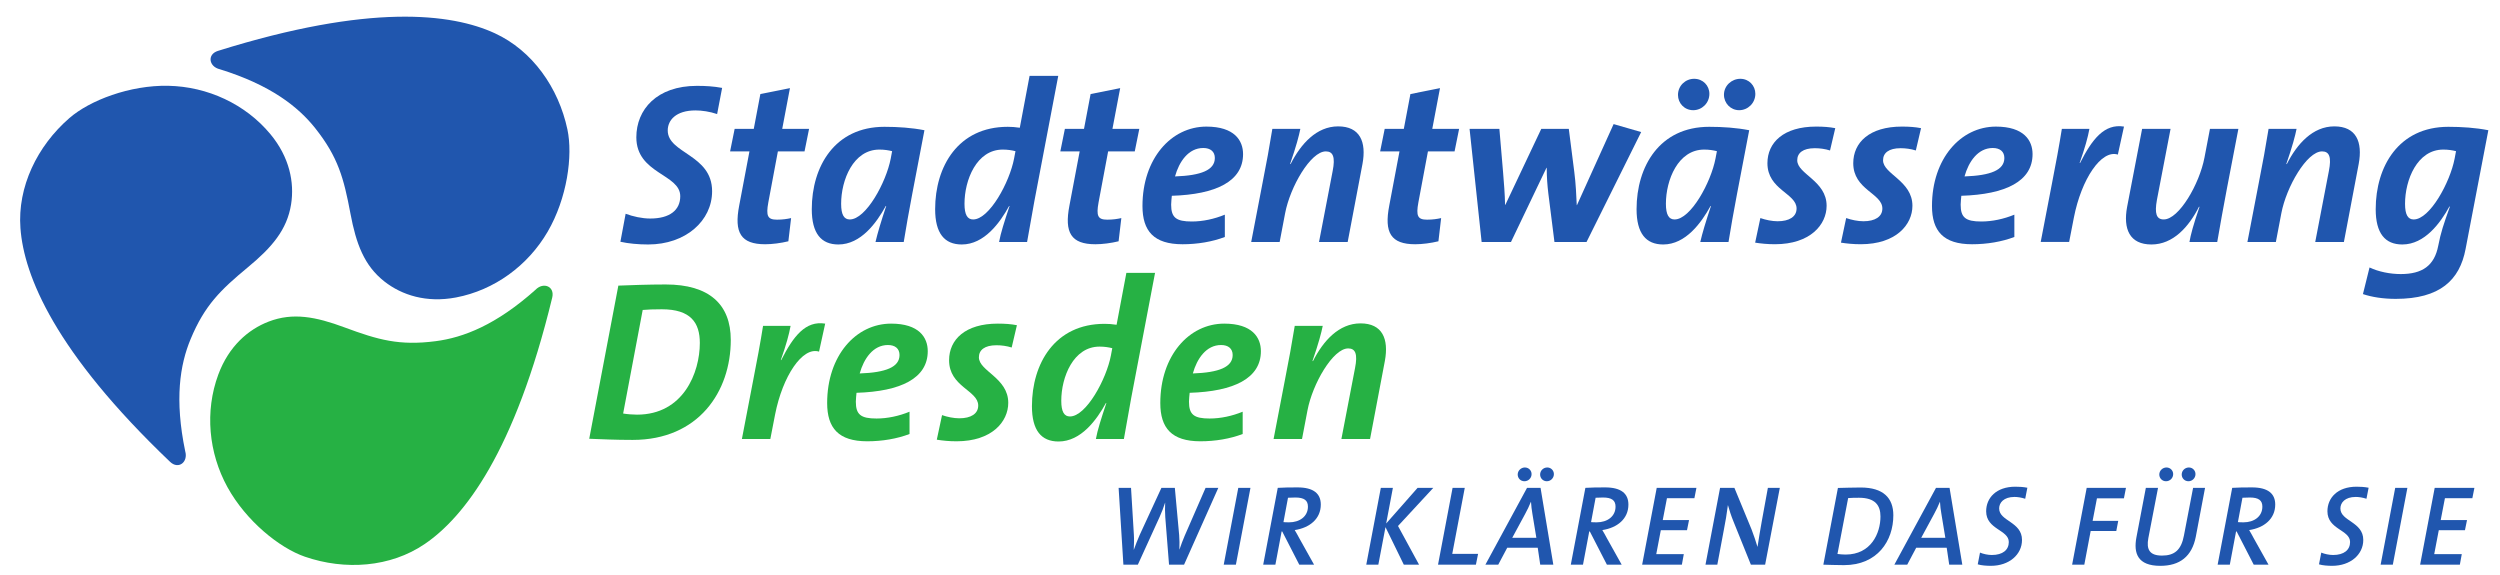 <?xml version="1.0" encoding="UTF-8" standalone="no"?>
<svg xmlns:dc="http://purl.org/dc/elements/1.1/" xmlns:cc="http://creativecommons.org/ns#" xmlns:rdf="http://www.w3.org/1999/02/22-rdf-syntax-ns#" xmlns:svg="http://www.w3.org/2000/svg" xmlns="http://www.w3.org/2000/svg" version="1.1" width="300" height="69" id="svg3936" viewBox="0 0 1024 235">
  <defs id="defs3938">
    <clipPath id="clipPath3011">
      <path d="m 975.118,122.099 141.732,0 0,32.531 -141.732,0 0,-32.531 z" id="path3013"/>
    </clipPath>
  </defs>
  <g transform="translate(0,-533)" id="layer1">
    <g transform="matrix(7.141,0,0,-7.141,-6956.201,1638.358)" id="g3737">
      <g id="g3007">
        <g clip-path="url(#clipPath3011)" id="g3009">
          <g transform="translate(1014.263,135.155)" id="g3015">
            <path d="m 0,0 c 0,-1.697 -0.94,-4.112 -3.603,-4.112 -0.235,0 -0.575,0.026 -0.796,0.065 l 1.122,5.94 c 0.274,0.026 0.64,0.039 1.097,0.039 C -0.522,1.932 0,1.162 0,0 m 1.775,0.17 c 0,2.049 -1.24,3.185 -3.733,3.185 -0.98,0 -2.037,-0.039 -2.716,-0.066 l -1.67,-8.784 c 0.731,-0.027 1.474,-0.066 2.492,-0.066 3.787,0 5.627,2.781 5.627,5.731" id="path3017" style="fill:#26b144;fill-opacity:1;fill-rule:evenodd;stroke:none"/>
          </g>
          <g transform="translate(1021.453,136.264)" id="g3019">
            <path d="m 0,0 c -1.123,0.183 -1.827,-0.718 -2.519,-2.089 l -0.026,0 c 0.313,0.888 0.47,1.463 0.561,1.959 l -1.58,0 c -0.13,-0.836 -0.378,-2.18 -0.561,-3.094 l -0.652,-3.394 1.631,0 0.274,1.41 c 0.431,2.193 1.567,3.903 2.52,3.602 L 0,0 z" id="path3021" style="fill:#26b144;fill-opacity:1;fill-rule:nonzero;stroke:none"/>
          </g>
          <g transform="translate(1025.717,134.463)" id="g3023">
            <path d="m 0,0 c 0,-0.692 -0.783,-1.005 -2.284,-1.057 0.235,0.848 0.77,1.631 1.618,1.631 C -0.248,0.574 0,0.365 0,0 m 1.619,0.221 c 0,0.784 -0.496,1.58 -2.102,1.58 -2.023,0 -3.668,-1.84 -3.668,-4.555 0,-1.436 0.653,-2.194 2.297,-2.194 0.862,0 1.711,0.144 2.428,0.418 l 0,1.279 c -0.6,-0.248 -1.266,-0.391 -1.892,-0.391 -0.901,0 -1.188,0.222 -1.188,0.966 0,0.143 0.026,0.365 0.039,0.509 2.545,0.078 4.086,0.835 4.086,2.388" id="path3025" style="fill:#26b144;fill-opacity:1;fill-rule:evenodd;stroke:none"/>
          </g>
          <g transform="translate(1032.45,136.173)" id="g3027">
            <path d="m 0,0 c -0.326,0.065 -0.678,0.091 -1.097,0.091 -1.866,0 -2.793,-0.914 -2.793,-2.101 0,-1.528 1.671,-1.724 1.671,-2.598 0,-0.47 -0.417,-0.731 -1.083,-0.731 -0.327,0 -0.692,0.078 -0.992,0.182 l -0.301,-1.409 c 0.327,-0.053 0.705,-0.092 1.136,-0.092 2.023,0 2.963,1.123 2.963,2.206 0,1.437 -1.684,1.815 -1.684,2.611 0,0.418 0.327,0.692 1.006,0.692 0.287,0 0.587,-0.039 0.874,-0.13 L 0,0 z" id="path3029" style="fill:#26b144;fill-opacity:1;fill-rule:nonzero;stroke:none"/>
          </g>
          <g transform="translate(1037.92,134.855)" id="g3031">
            <path d="m 0,0 -0.078,-0.418 c -0.261,-1.37 -1.423,-3.498 -2.35,-3.498 -0.326,0 -0.497,0.261 -0.497,0.901 0,1.357 0.693,3.106 2.194,3.106 C -0.444,0.091 -0.209,0.052 0,0 m 2.454,4.321 -1.645,0 -0.561,-2.977 c -0.274,0.04 -0.47,0.053 -0.692,0.053 -2.845,0 -4.164,-2.272 -4.164,-4.726 0,-1.383 0.535,-2.023 1.527,-2.023 1.293,0 2.193,1.253 2.716,2.206 l 0.026,0 c -0.3,-0.901 -0.51,-1.554 -0.601,-2.063 l 1.606,0 c 0.104,0.601 0.287,1.619 0.417,2.337 l 1.371,7.193 z" id="path3033" style="fill:#26b144;fill-opacity:1;fill-rule:evenodd;stroke:none"/>
          </g>
          <g transform="translate(1044.826,134.463)" id="g3035">
            <path d="m 0,0 c 0,-0.692 -0.783,-1.005 -2.284,-1.057 0.234,0.848 0.769,1.631 1.618,1.631 C -0.249,0.574 0,0.365 0,0 m 1.619,0.221 c 0,0.784 -0.497,1.58 -2.102,1.58 -2.023,0 -3.668,-1.84 -3.668,-4.555 0,-1.436 0.652,-2.194 2.298,-2.194 0.861,0 1.709,0.144 2.427,0.418 l 0,1.279 c -0.6,-0.248 -1.266,-0.391 -1.892,-0.391 -0.901,0 -1.188,0.222 -1.188,0.966 0,0.143 0.026,0.365 0.039,0.509 2.545,0.078 4.086,0.835 4.086,2.388" id="path3037" style="fill:#26b144;fill-opacity:1;fill-rule:evenodd;stroke:none"/>
          </g>
          <g transform="translate(1053.556,134.124)" id="g3039">
            <path d="m 0,0 c 0.234,1.266 -0.144,2.154 -1.397,2.154 -1.24,0 -2.141,-1.005 -2.728,-2.167 L -4.152,0 c 0.353,1.018 0.51,1.619 0.588,2.01 l -1.606,0 C -5.314,1.109 -5.523,-0.039 -5.731,-1.083 l -0.652,-3.395 1.631,0 0.314,1.645 c 0.286,1.515 1.461,3.551 2.335,3.551 0.419,0 0.549,-0.326 0.393,-1.123 l -0.783,-4.073 1.644,0 L 0,0 z" id="path3041" style="fill:#26b144;fill-opacity:1;fill-rule:nonzero;stroke:none"/>
          </g>
          <g transform="translate(991.61,122.895)" id="g3043">
            <path d="m 0,0 c 2.311,-0.796 4.907,-0.61 6.871,0.727 2.271,1.543 5.168,5.276 7.315,14.135 0.157,0.646 -0.511,0.914 -0.96,0.447 -2.258,-2.016 -4.135,-2.741 -5.727,-2.947 -2.083,-0.27 -3.291,0.073 -5.223,0.79 -1.655,0.615 -2.967,0.866 -4.351,0.335 C -3.26,13.033 -4.372,12.058 -4.968,10.445 -5.747,8.337 -5.526,5.961 -4.443,3.991 -3.375,2.05 -1.462,0.504 0,0" id="path3045" style="fill:#26b144;fill-opacity:1;fill-rule:nonzero;stroke:none"/>
          </g>
          <g transform="translate(1015.542,149.785)" id="g3047">
            <path d="m 0,0 c -0.496,0.091 -0.94,0.117 -1.449,0.117 -2.297,0 -3.472,-1.357 -3.472,-2.95 0,-2.101 2.519,-2.101 2.519,-3.38 0,-0.797 -0.601,-1.28 -1.723,-1.28 -0.47,0 -0.992,0.118 -1.41,0.274 l -0.3,-1.606 c 0.457,-0.104 1.031,-0.156 1.593,-0.156 2.153,0 3.667,1.358 3.667,3.055 0,2.114 -2.545,2.154 -2.545,3.485 0,0.588 0.47,1.149 1.592,1.149 0.367,0 0.823,-0.066 1.241,-0.209 L 0,0 z" id="path3049" style="fill:#2056ae;fill-opacity:1;fill-rule:nonzero;stroke:none"/>
          </g>
          <g transform="translate(1020.529,147.435)" id="g3051">
            <path d="M 0,0 -1.54,0 -1.097,2.337 -2.794,1.997 -3.172,0 -4.269,0 -4.53,-1.292 l 1.11,0 -0.588,-3.107 c -0.3,-1.553 0.092,-2.219 1.489,-2.219 0.404,0 0.9,0.065 1.331,0.17 l 0.157,1.331 c -0.235,-0.052 -0.483,-0.091 -0.81,-0.091 -0.535,0 -0.64,0.209 -0.496,0.992 l 0.548,2.924 1.528,0 L 0,0 z" id="path3053" style="fill:#2056ae;fill-opacity:1;fill-rule:nonzero;stroke:none"/>
          </g>
          <g transform="translate(1025.292,146.156)" id="g3055">
            <path d="m 0,0 -0.078,-0.418 c -0.261,-1.371 -1.423,-3.499 -2.35,-3.499 -0.326,0 -0.496,0.262 -0.496,0.902 0,1.357 0.692,3.106 2.193,3.106 C -0.444,0.091 -0.209,0.052 0,0 m 1.854,1.201 c -0.731,0.143 -1.515,0.196 -2.298,0.196 -2.845,0 -4.164,-2.272 -4.164,-4.726 0,-1.384 0.535,-2.023 1.527,-2.023 1.293,0 2.194,1.253 2.716,2.206 l 0.026,0 c -0.3,-0.901 -0.496,-1.554 -0.614,-2.063 l 1.619,0 c 0.274,1.711 0.613,3.394 1.188,6.41" id="path3057" style="fill:#2056ae;fill-opacity:1;fill-rule:evenodd;stroke:none"/>
          </g>
          <g transform="translate(1032.368,146.156)" id="g3059">
            <path d="m 0,0 -0.079,-0.418 c -0.26,-1.371 -1.422,-3.499 -2.349,-3.499 -0.327,0 -0.496,0.262 -0.496,0.902 0,1.357 0.691,3.106 2.193,3.106 C -0.444,0.091 -0.209,0.052 0,0 m 2.454,4.321 -1.645,0 -0.561,-2.977 c -0.274,0.04 -0.47,0.053 -0.692,0.053 -2.846,0 -4.164,-2.272 -4.164,-4.726 0,-1.384 0.535,-2.023 1.527,-2.023 1.293,0 2.193,1.253 2.716,2.206 l 0.026,0 C -0.64,-4.047 -0.849,-4.7 -0.94,-5.209 l 1.606,0 c 0.104,0.601 0.287,1.619 0.417,2.337 l 1.371,7.193 z" id="path3061" style="fill:#2056ae;fill-opacity:1;fill-rule:evenodd;stroke:none"/>
          </g>
          <g transform="translate(1039.471,147.435)" id="g3063">
            <path d="M 0,0 -1.541,0 -1.097,2.337 -2.794,1.997 -3.172,0 -4.269,0 -4.53,-1.292 l 1.11,0 -0.588,-3.107 c -0.3,-1.553 0.092,-2.219 1.489,-2.219 0.404,0 0.9,0.065 1.331,0.17 l 0.157,1.331 c -0.235,-0.052 -0.484,-0.091 -0.81,-0.091 -0.535,0 -0.639,0.209 -0.496,0.992 l 0.549,2.924 1.527,0 L 0,0 z" id="path3065" style="fill:#2056ae;fill-opacity:1;fill-rule:nonzero;stroke:none"/>
          </g>
          <g transform="translate(1043.803,145.764)" id="g3067">
            <path d="m 0,0 c 0,-0.692 -0.783,-1.005 -2.284,-1.057 0.235,0.848 0.77,1.631 1.619,1.631 C -0.248,0.574 0,0.365 0,0 m 1.619,0.222 c 0,0.783 -0.496,1.579 -2.102,1.579 -2.023,0 -3.668,-1.84 -3.668,-4.555 0,-1.436 0.653,-2.193 2.298,-2.193 0.861,0 1.71,0.143 2.427,0.417 l 0,1.28 c -0.6,-0.248 -1.266,-0.392 -1.892,-0.392 -0.901,0 -1.188,0.222 -1.188,0.966 0,0.144 0.026,0.365 0.039,0.509 2.546,0.078 4.086,0.835 4.086,2.389" id="path3069" style="fill:#2056ae;fill-opacity:1;fill-rule:evenodd;stroke:none"/>
          </g>
          <g transform="translate(1052.272,145.425)" id="g3071">
            <path d="m 0,0 c 0.235,1.266 -0.144,2.153 -1.397,2.153 -1.239,0 -2.141,-1.005 -2.728,-2.166 L -4.151,0 c 0.352,1.018 0.509,1.618 0.587,2.01 l -1.606,0 C -5.313,1.109 -5.522,-0.039 -5.731,-1.084 l -0.652,-3.394 1.632,0 0.313,1.645 c 0.287,1.515 1.462,3.551 2.336,3.551 0.418,0 0.548,-0.326 0.392,-1.123 l -0.783,-4.073 1.644,0 L 0,0 z" id="path3073" style="fill:#2056ae;fill-opacity:1;fill-rule:nonzero;stroke:none"/>
          </g>
          <g transform="translate(1057.815,147.435)" id="g3075">
            <path d="M 0,0 -1.54,0 -1.097,2.337 -2.794,1.997 -3.172,0 -4.269,0 -4.53,-1.292 l 1.11,0 -0.587,-3.107 c -0.301,-1.553 0.091,-2.219 1.488,-2.219 0.405,0 0.9,0.065 1.332,0.17 l 0.156,1.331 c -0.235,-0.052 -0.483,-0.091 -0.809,-0.091 -0.536,0 -0.64,0.209 -0.496,0.992 l 0.548,2.924 1.527,0 L 0,0 z" id="path3077" style="fill:#2056ae;fill-opacity:1;fill-rule:nonzero;stroke:none"/>
          </g>
          <g transform="translate(1068.257,147.252)" id="g3079">
            <path d="m 0,0 -1.58,0.457 -2.102,-4.647 -0.013,0 c -0.025,0.548 -0.051,1.214 -0.143,1.919 l -0.313,2.454 -1.579,0 -2.062,-4.36 -0.014,0 c -0.013,0.627 -0.065,1.266 -0.118,1.906 l -0.209,2.454 -1.71,0 0.692,-6.488 1.684,0 2.036,4.256 0.014,0 c 0,-0.548 0.038,-1.019 0.091,-1.462 l 0.352,-2.794 1.841,0 L 0,0 z" id="path3081" style="fill:#2056ae;fill-opacity:1;fill-rule:nonzero;stroke:none"/>
          </g>
          <g transform="translate(1072.601,146.156)" id="g3083">
            <path d="m 0,0 -0.079,-0.418 c -0.261,-1.371 -1.422,-3.499 -2.349,-3.499 -0.326,0 -0.497,0.262 -0.497,0.902 0,1.357 0.693,3.106 2.194,3.106 C -0.444,0.091 -0.209,0.052 0,0 m 1.853,1.201 c -0.73,0.143 -1.513,0.196 -2.297,0.196 -2.846,0 -4.164,-2.272 -4.164,-4.726 0,-1.384 0.535,-2.023 1.528,-2.023 1.291,0 2.192,1.253 2.714,2.206 l 0.026,0 C -0.64,-4.047 -0.836,-4.7 -0.953,-5.209 l 1.619,0 c 0.274,1.711 0.612,3.394 1.187,6.41 m -2.284,2.088 c 0,0.47 -0.366,0.862 -0.874,0.862 -0.496,0 -0.927,-0.392 -0.927,-0.927 0,-0.47 0.365,-0.874 0.874,-0.874 0.496,0 0.927,0.404 0.927,0.939 m 2.636,0 c 0,0.47 -0.365,0.862 -0.861,0.862 -0.496,0 -0.939,-0.392 -0.939,-0.914 0,-0.483 0.378,-0.887 0.873,-0.887 0.497,0 0.927,0.404 0.927,0.939" id="path3085" style="fill:#2056ae;fill-opacity:1;fill-rule:evenodd;stroke:none"/>
          </g>
          <g transform="translate(1079.39,147.475)" id="g3087">
            <path d="m 0,0 c -0.327,0.065 -0.679,0.091 -1.096,0.091 -1.868,0 -2.795,-0.913 -2.795,-2.101 0,-1.528 1.672,-1.723 1.672,-2.598 0,-0.47 -0.418,-0.731 -1.084,-0.731 -0.327,0 -0.692,0.078 -0.993,0.183 l -0.299,-1.41 c 0.326,-0.052 0.704,-0.091 1.136,-0.091 2.023,0 2.963,1.122 2.963,2.205 0,1.437 -1.685,1.815 -1.685,2.611 0,0.418 0.327,0.692 1.006,0.692 0.287,0 0.587,-0.039 0.874,-0.13 L 0,0 z" id="path3089" style="fill:#2056ae;fill-opacity:1;fill-rule:nonzero;stroke:none"/>
          </g>
          <g transform="translate(1084.311,147.475)" id="g3091">
            <path d="m 0,0 c -0.326,0.065 -0.678,0.091 -1.096,0.091 -1.867,0 -2.793,-0.913 -2.793,-2.101 0,-1.528 1.67,-1.723 1.67,-2.598 0,-0.47 -0.418,-0.731 -1.084,-0.731 -0.326,0 -0.691,0.078 -0.992,0.183 l -0.299,-1.41 c 0.326,-0.052 0.705,-0.091 1.135,-0.091 2.023,0 2.964,1.122 2.964,2.205 0,1.437 -1.685,1.815 -1.685,2.611 0,0.418 0.326,0.692 1.006,0.692 0.287,0 0.587,-0.039 0.874,-0.13 L 0,0 z" id="path3093" style="fill:#2056ae;fill-opacity:1;fill-rule:nonzero;stroke:none"/>
          </g>
          <g transform="translate(1089.089,145.764)" id="g3095">
            <path d="m 0,0 c 0,-0.692 -0.783,-1.005 -2.285,-1.057 0.235,0.848 0.771,1.631 1.619,1.631 C -0.248,0.574 0,0.365 0,0 m 1.618,0.222 c 0,0.783 -0.496,1.579 -2.101,1.579 -2.023,0 -3.668,-1.84 -3.668,-4.555 0,-1.436 0.652,-2.193 2.298,-2.193 0.861,0 1.709,0.143 2.427,0.417 l 0,1.28 c -0.601,-0.248 -1.267,-0.392 -1.893,-0.392 -0.901,0 -1.187,0.222 -1.187,0.966 0,0.144 0.026,0.365 0.038,0.509 2.547,0.078 4.086,0.835 4.086,2.389" id="path3097" style="fill:#2056ae;fill-opacity:1;fill-rule:evenodd;stroke:none"/>
          </g>
          <g transform="translate(1095.951,147.566)" id="g3099">
            <path d="m 0,0 c -1.122,0.183 -1.827,-0.718 -2.519,-2.089 l -0.026,0 c 0.313,0.888 0.47,1.462 0.562,1.958 l -1.581,0 c -0.13,-0.835 -0.378,-2.18 -0.56,-3.093 l -0.653,-3.394 1.631,0 0.274,1.41 c 0.431,2.193 1.567,3.903 2.52,3.602 L 0,0 z" id="path3101" style="fill:#2056ae;fill-opacity:1;fill-rule:nonzero;stroke:none"/>
          </g>
          <g transform="translate(1102.513,147.435)" id="g3103">
            <path d="m 0,0 -1.631,0 -0.314,-1.645 c -0.287,-1.514 -1.462,-3.55 -2.336,-3.55 -0.418,0 -0.536,0.326 -0.392,1.122 L -3.89,0 -5.522,0 -6.383,-4.477 c -0.235,-1.267 0.143,-2.154 1.396,-2.154 1.241,0 2.141,1.005 2.729,2.167 l 0.026,-0.013 c -0.352,-1.019 -0.51,-1.619 -0.575,-2.011 l 1.593,0 c 0.131,0.784 0.392,2.206 0.561,3.094 L 0,0 z" id="path3105" style="fill:#2056ae;fill-opacity:1;fill-rule:nonzero;stroke:none"/>
          </g>
          <g transform="translate(1109.414,145.425)" id="g3107">
            <path d="m 0,0 c 0.235,1.266 -0.144,2.153 -1.397,2.153 -1.24,0 -2.141,-1.005 -2.728,-2.166 L -4.151,0 c 0.353,1.018 0.509,1.618 0.587,2.01 l -1.606,0 C -5.313,1.109 -5.521,-0.039 -5.73,-1.084 l -0.653,-3.394 1.632,0 0.313,1.645 c 0.287,1.515 1.462,3.551 2.337,3.551 0.417,0 0.548,-0.326 0.391,-1.123 l -0.783,-4.073 1.644,0 L 0,0 z" id="path3109" style="fill:#2056ae;fill-opacity:1;fill-rule:nonzero;stroke:none"/>
          </g>
          <g transform="translate(1114.996,146.156)" id="g3111">
            <path d="m 0,0 -0.078,-0.418 c -0.261,-1.371 -1.423,-3.499 -2.349,-3.499 -0.327,0 -0.497,0.262 -0.497,0.902 0,1.357 0.692,3.106 2.193,3.106 C -0.443,0.091 -0.209,0.052 0,0 M 1.854,1.201 C 1.123,1.344 0.34,1.397 -0.443,1.397 c -2.846,0 -4.164,-2.272 -4.164,-4.726 0,-1.384 0.535,-2.023 1.527,-2.023 1.292,0 2.193,1.253 2.702,2.18 l 0.026,-0.013 c -0.365,-1.019 -0.523,-1.489 -0.666,-2.232 -0.221,-1.162 -0.927,-1.632 -2.153,-1.632 -0.601,0 -1.267,0.13 -1.79,0.378 l -0.378,-1.527 c 0.51,-0.17 1.149,-0.274 1.88,-0.274 2.532,0 3.669,1.07 4.007,2.859 l 1.306,6.814 z" id="path3113" style="fill:#2056ae;fill-opacity:1;fill-rule:evenodd;stroke:none"/>
          </g>
          <g transform="translate(1006.668,147.402)" id="g3115">
            <path d="m 0,0 c -0.508,2.391 -2.004,4.521 -4.161,5.516 -2.493,1.151 -7.185,1.712 -15.885,-1.01 -0.634,-0.199 -0.52,-0.909 0.112,-1.054 2.891,-0.897 4.48,-2.133 5.476,-3.39 1.304,-1.647 1.632,-2.86 2.012,-4.884 0.326,-1.736 0.787,-2.99 1.954,-3.903 1,-0.781 2.408,-1.233 4.098,-0.913 2.208,0.418 4.131,1.831 5.262,3.775 C -0.019,-3.949 0.322,-1.512 0,0" id="path3117" style="fill:#2056ae;fill-opacity:1;fill-rule:nonzero;stroke:none"/>
          </g>
          <g transform="translate(978.1,148.053)" id="g3119">
            <path d="m 0,0 c -1.844,-1.603 -2.982,-3.945 -2.806,-6.314 0.201,-2.738 1.986,-7.113 8.584,-13.403 0.481,-0.458 1.047,-0.014 0.867,0.608 -0.616,2.965 -0.306,4.953 0.311,6.434 0.808,1.939 1.709,2.814 3.296,4.128 1.36,1.126 2.234,2.137 2.466,3.601 0.199,1.253 -0.089,2.703 -1.188,4.026 C 10.094,0.809 7.925,1.806 5.677,1.853 3.463,1.898 1.167,1.014 0,0" id="path3121" style="fill:#2056ae;fill-opacity:1;fill-rule:nonzero;stroke:none"/>
          </g>
          <g transform="translate(1044.003,126.844)" id="g3123">
            <path d="m 0,0 -0.731,0 -1.201,-2.755 c -0.111,-0.261 -0.202,-0.503 -0.294,-0.777 l -0.007,0 c 0.013,0.287 0.007,0.574 -0.013,0.822 L -2.494,0 -3.264,0 -4.511,-2.703 C -4.635,-2.977 -4.74,-3.265 -4.844,-3.545 l -0.007,0 c 0.013,0.287 0.026,0.568 0.007,0.861 L -5.007,0 l -0.712,0 0.274,-4.407 0.829,0 1.247,2.735 c 0.124,0.274 0.229,0.542 0.314,0.817 l 0.006,0 c -0.013,-0.281 -0.013,-0.562 0.007,-0.83 l 0.215,-2.722 0.862,0 L 0,0 z" id="path3125" style="fill:#2056ae;fill-opacity:1;fill-rule:nonzero;stroke:none"/>
          </g>
          <g transform="translate(1045.847,126.844)" id="g3127">
            <path d="m 0,0 -0.699,0 -0.835,-4.407 0.698,0 L 0,0 z" id="path3129" style="fill:#2056ae;fill-opacity:1;fill-rule:nonzero;stroke:none"/>
          </g>
          <g transform="translate(1049.143,125.767)" id="g3131">
            <path d="m 0,0 c 0,-0.561 -0.47,-0.901 -1.084,-0.901 -0.177,0 -0.255,0.007 -0.32,0.013 l 0.261,1.398 c 0.104,0.006 0.248,0.013 0.424,0.013 C -0.21,0.523 0,0.353 0,0 m 0.738,0.118 c 0,0.627 -0.412,0.985 -1.339,0.985 -0.451,0 -0.81,-0.006 -1.13,-0.026 l -0.835,-4.406 0.699,0 0.358,1.906 0.033,0 0.979,-1.906 0.849,0 -0.842,1.507 c -0.092,0.164 -0.176,0.333 -0.268,0.477 0.862,0.131 1.496,0.647 1.496,1.463" id="path3133" style="fill:#2056ae;fill-opacity:1;fill-rule:evenodd;stroke:none"/>
          </g>
          <g transform="translate(1056.334,126.844)" id="g3135">
            <path d="M 0,0 -0.901,0 -2.703,-2.044 -2.318,0 -3.01,0 l -0.835,-4.407 0.692,0 0.411,2.155 1.051,-2.155 0.875,0 -1.208,2.22 L 0,0 z" id="path3137" style="fill:#2056ae;fill-opacity:1;fill-rule:nonzero;stroke:none"/>
          </g>
          <g transform="translate(1058.903,123.058)" id="g3139">
            <path d="m 0,0 -1.482,0 0.718,3.787 -0.699,0 -0.835,-4.407 2.173,0 L 0,0 z" id="path3141" style="fill:#2056ae;fill-opacity:1;fill-rule:nonzero;stroke:none"/>
          </g>
          <g transform="translate(1062.245,123.978)" id="g3143">
            <path d="m 0,0 -1.384,0 0.738,1.365 c 0.13,0.234 0.241,0.476 0.332,0.698 l 0.007,0 c 0.014,-0.229 0.04,-0.457 0.079,-0.679 L 0,0 z m 0.973,-1.541 -0.732,4.407 -0.776,0 -2.389,-4.407 0.737,0 0.516,0.973 1.75,0 0.143,-0.973 0.751,0 z m -1.247,5.197 c 0,0.203 -0.163,0.379 -0.385,0.379 -0.216,0 -0.411,-0.176 -0.411,-0.405 0,-0.209 0.163,-0.385 0.385,-0.385 0.222,0 0.411,0.176 0.411,0.411 m 1.28,0 c 0,0.203 -0.164,0.379 -0.379,0.379 -0.222,0 -0.411,-0.176 -0.411,-0.405 0,-0.209 0.163,-0.385 0.385,-0.385 0.215,0 0.405,0.176 0.405,0.411" id="path3145" style="fill:#2056ae;fill-opacity:1;fill-rule:evenodd;stroke:none"/>
          </g>
          <g transform="translate(1066.787,125.767)" id="g3147">
            <path d="m 0,0 c 0,-0.561 -0.47,-0.901 -1.084,-0.901 -0.176,0 -0.255,0.007 -0.32,0.013 l 0.261,1.398 c 0.105,0.006 0.249,0.013 0.425,0.013 C -0.209,0.523 0,0.353 0,0 m 0.738,0.118 c 0,0.627 -0.412,0.985 -1.338,0.985 -0.452,0 -0.811,-0.006 -1.13,-0.026 l -0.836,-4.406 0.699,0 0.359,1.906 0.032,0 0.98,-1.906 0.848,0 -0.842,1.507 c -0.091,0.164 -0.176,0.333 -0.268,0.477 0.862,0.131 1.496,0.647 1.496,1.463" id="path3149" style="fill:#2056ae;fill-opacity:1;fill-rule:evenodd;stroke:none"/>
          </g>
          <g transform="translate(1071.427,126.844)" id="g3151">
            <path d="m 0,0 -2.278,0 -0.836,-4.407 2.279,0 0.111,0.607 -1.58,0 0.261,1.371 1.502,0 0.117,0.581 -1.508,0 0.241,1.254 1.574,0 L 0,0 z" id="path3153" style="fill:#2056ae;fill-opacity:1;fill-rule:nonzero;stroke:none"/>
          </g>
          <g transform="translate(1076.21,126.844)" id="g3155">
            <path d="m 0,0 -0.685,0 -0.353,-1.932 c -0.085,-0.477 -0.176,-1.019 -0.242,-1.457 -0.098,0.32 -0.209,0.666 -0.339,0.999 L -2.605,0 l -0.822,0 -0.837,-4.407 0.679,0 0.366,1.952 c 0.098,0.49 0.183,0.999 0.242,1.469 0.078,-0.287 0.189,-0.627 0.32,-0.946 l 0.998,-2.475 0.817,0 L 0,0 z" id="path3157" style="fill:#2056ae;fill-opacity:1;fill-rule:nonzero;stroke:none"/>
          </g>
          <g transform="translate(1081.983,125.199)" id="g3159">
            <path d="m 0,0 c 0,-0.96 -0.542,-2.181 -1.998,-2.181 -0.123,0 -0.326,0.013 -0.469,0.033 l 0.613,3.206 c 0.15,0.013 0.378,0.019 0.62,0.019 C -0.293,1.077 0,0.633 0,0 m 0.738,0.072 c 0,0.986 -0.568,1.593 -1.874,1.593 -0.457,0 -0.966,-0.02 -1.305,-0.026 l -0.836,-4.401 c 0.339,-0.006 0.686,-0.026 1.182,-0.026 1.925,0 2.833,1.397 2.833,2.86" id="path3161" style="fill:#2056ae;fill-opacity:1;fill-rule:evenodd;stroke:none"/>
          </g>
          <g transform="translate(1085.704,123.978)" id="g3163">
            <path d="m 0,0 -1.384,0 0.738,1.365 c 0.13,0.234 0.242,0.476 0.333,0.698 l 0.006,0 C -0.294,1.834 -0.268,1.606 -0.228,1.384 L 0,0 z m 0.973,-1.541 -0.731,4.407 -0.778,0 -2.389,-4.407 0.738,0 0.516,0.973 1.749,0 0.144,-0.973 0.751,0 z" id="path3165" style="fill:#2056ae;fill-opacity:1;fill-rule:evenodd;stroke:none"/>
          </g>
          <g transform="translate(1090.409,126.851)" id="g3167">
            <path d="m 0,0 c -0.248,0.046 -0.457,0.059 -0.692,0.059 -1.097,0 -1.672,-0.646 -1.672,-1.41 0,-1.051 1.299,-1.058 1.299,-1.763 0,-0.451 -0.346,-0.744 -0.973,-0.744 -0.228,0 -0.489,0.058 -0.679,0.137 l -0.13,-0.673 c 0.216,-0.065 0.503,-0.085 0.758,-0.085 1.044,0 1.781,0.647 1.781,1.483 0,1.051 -1.311,1.07 -1.311,1.808 0,0.326 0.26,0.66 0.881,0.66 0.17,0 0.398,-0.033 0.614,-0.105 L 0,0 z" id="path3169" style="fill:#2056ae;fill-opacity:1;fill-rule:nonzero;stroke:none"/>
          </g>
          <g transform="translate(1096.065,126.844)" id="g3171">
            <path d="m 0,0 -2.253,0 -0.836,-4.407 0.699,0 0.365,1.933 1.47,0 0.111,0.581 -1.469,0 0.248,1.292 1.547,0 L 0,0 z" id="path3173" style="fill:#2056ae;fill-opacity:1;fill-rule:nonzero;stroke:none"/>
          </g>
          <g transform="translate(1100.601,126.844)" id="g3175">
            <path d="m 0,0 -0.686,0 -0.523,-2.723 c -0.156,-0.848 -0.548,-1.162 -1.26,-1.162 -0.711,0 -0.907,0.346 -0.783,1.006 L -2.697,0 -3.396,0 -3.937,-2.84 c -0.17,-0.908 0.065,-1.633 1.37,-1.633 1.11,0 1.816,0.529 2.038,1.679 L 0,0 z m -1.829,0.79 c 0,0.202 -0.163,0.379 -0.385,0.379 -0.215,0 -0.411,-0.177 -0.411,-0.405 0,-0.209 0.164,-0.385 0.385,-0.385 0.222,0 0.411,0.176 0.411,0.411 m 1.28,0 c 0,0.202 -0.163,0.379 -0.378,0.379 -0.223,0 -0.412,-0.177 -0.412,-0.405 0,-0.209 0.163,-0.385 0.386,-0.385 0.215,0 0.404,0.176 0.404,0.411" id="path3177" style="fill:#2056ae;fill-opacity:1;fill-rule:evenodd;stroke:none"/>
          </g>
          <g transform="translate(1103.888,125.767)" id="g3179">
            <path d="m 0,0 c 0,-0.561 -0.469,-0.901 -1.083,-0.901 -0.177,0 -0.255,0.007 -0.32,0.013 l 0.261,1.398 c 0.104,0.006 0.248,0.013 0.424,0.013 C -0.209,0.523 0,0.353 0,0 m 0.738,0.118 c 0,0.627 -0.412,0.985 -1.338,0.985 -0.45,0 -0.81,-0.006 -1.13,-0.026 l -0.835,-4.406 0.698,0 0.359,1.906 0.032,0 0.98,-1.906 0.849,0 -0.843,1.507 c -0.091,0.164 -0.176,0.333 -0.267,0.477 0.862,0.131 1.495,0.647 1.495,1.463" id="path3181" style="fill:#2056ae;fill-opacity:1;fill-rule:evenodd;stroke:none"/>
          </g>
          <g transform="translate(1109.983,126.851)" id="g3183">
            <path d="m 0,0 c -0.248,0.046 -0.457,0.059 -0.692,0.059 -1.097,0 -1.671,-0.646 -1.671,-1.41 0,-1.051 1.299,-1.058 1.299,-1.763 0,-0.451 -0.346,-0.744 -0.973,-0.744 -0.229,0 -0.49,0.058 -0.679,0.137 l -0.131,-0.673 c 0.216,-0.065 0.503,-0.085 0.757,-0.085 1.046,0 1.783,0.647 1.783,1.483 0,1.051 -1.312,1.07 -1.312,1.808 0,0.326 0.261,0.66 0.881,0.66 0.17,0 0.398,-0.033 0.614,-0.105 L 0,0 z" id="path3185" style="fill:#2056ae;fill-opacity:1;fill-rule:nonzero;stroke:none"/>
          </g>
          <g transform="translate(1112.207,126.844)" id="g3187">
            <path d="m 0,0 -0.699,0 -0.836,-4.407 0.699,0 L 0,0 z" id="path3189" style="fill:#2056ae;fill-opacity:1;fill-rule:nonzero;stroke:none"/>
          </g>
          <g transform="translate(1116.051,126.844)" id="g3191">
            <path d="m 0,0 -2.278,0 -0.836,-4.407 2.279,0 0.111,0.607 -1.581,0 0.262,1.371 1.501,0 0.118,0.581 -1.509,0 0.242,1.254 1.573,0 L 0,0 z" id="path3193" style="fill:#2056ae;fill-opacity:1;fill-rule:nonzero;stroke:none"/>
          </g>
        </g>
      </g>
    </g>
  </g>
</svg>
